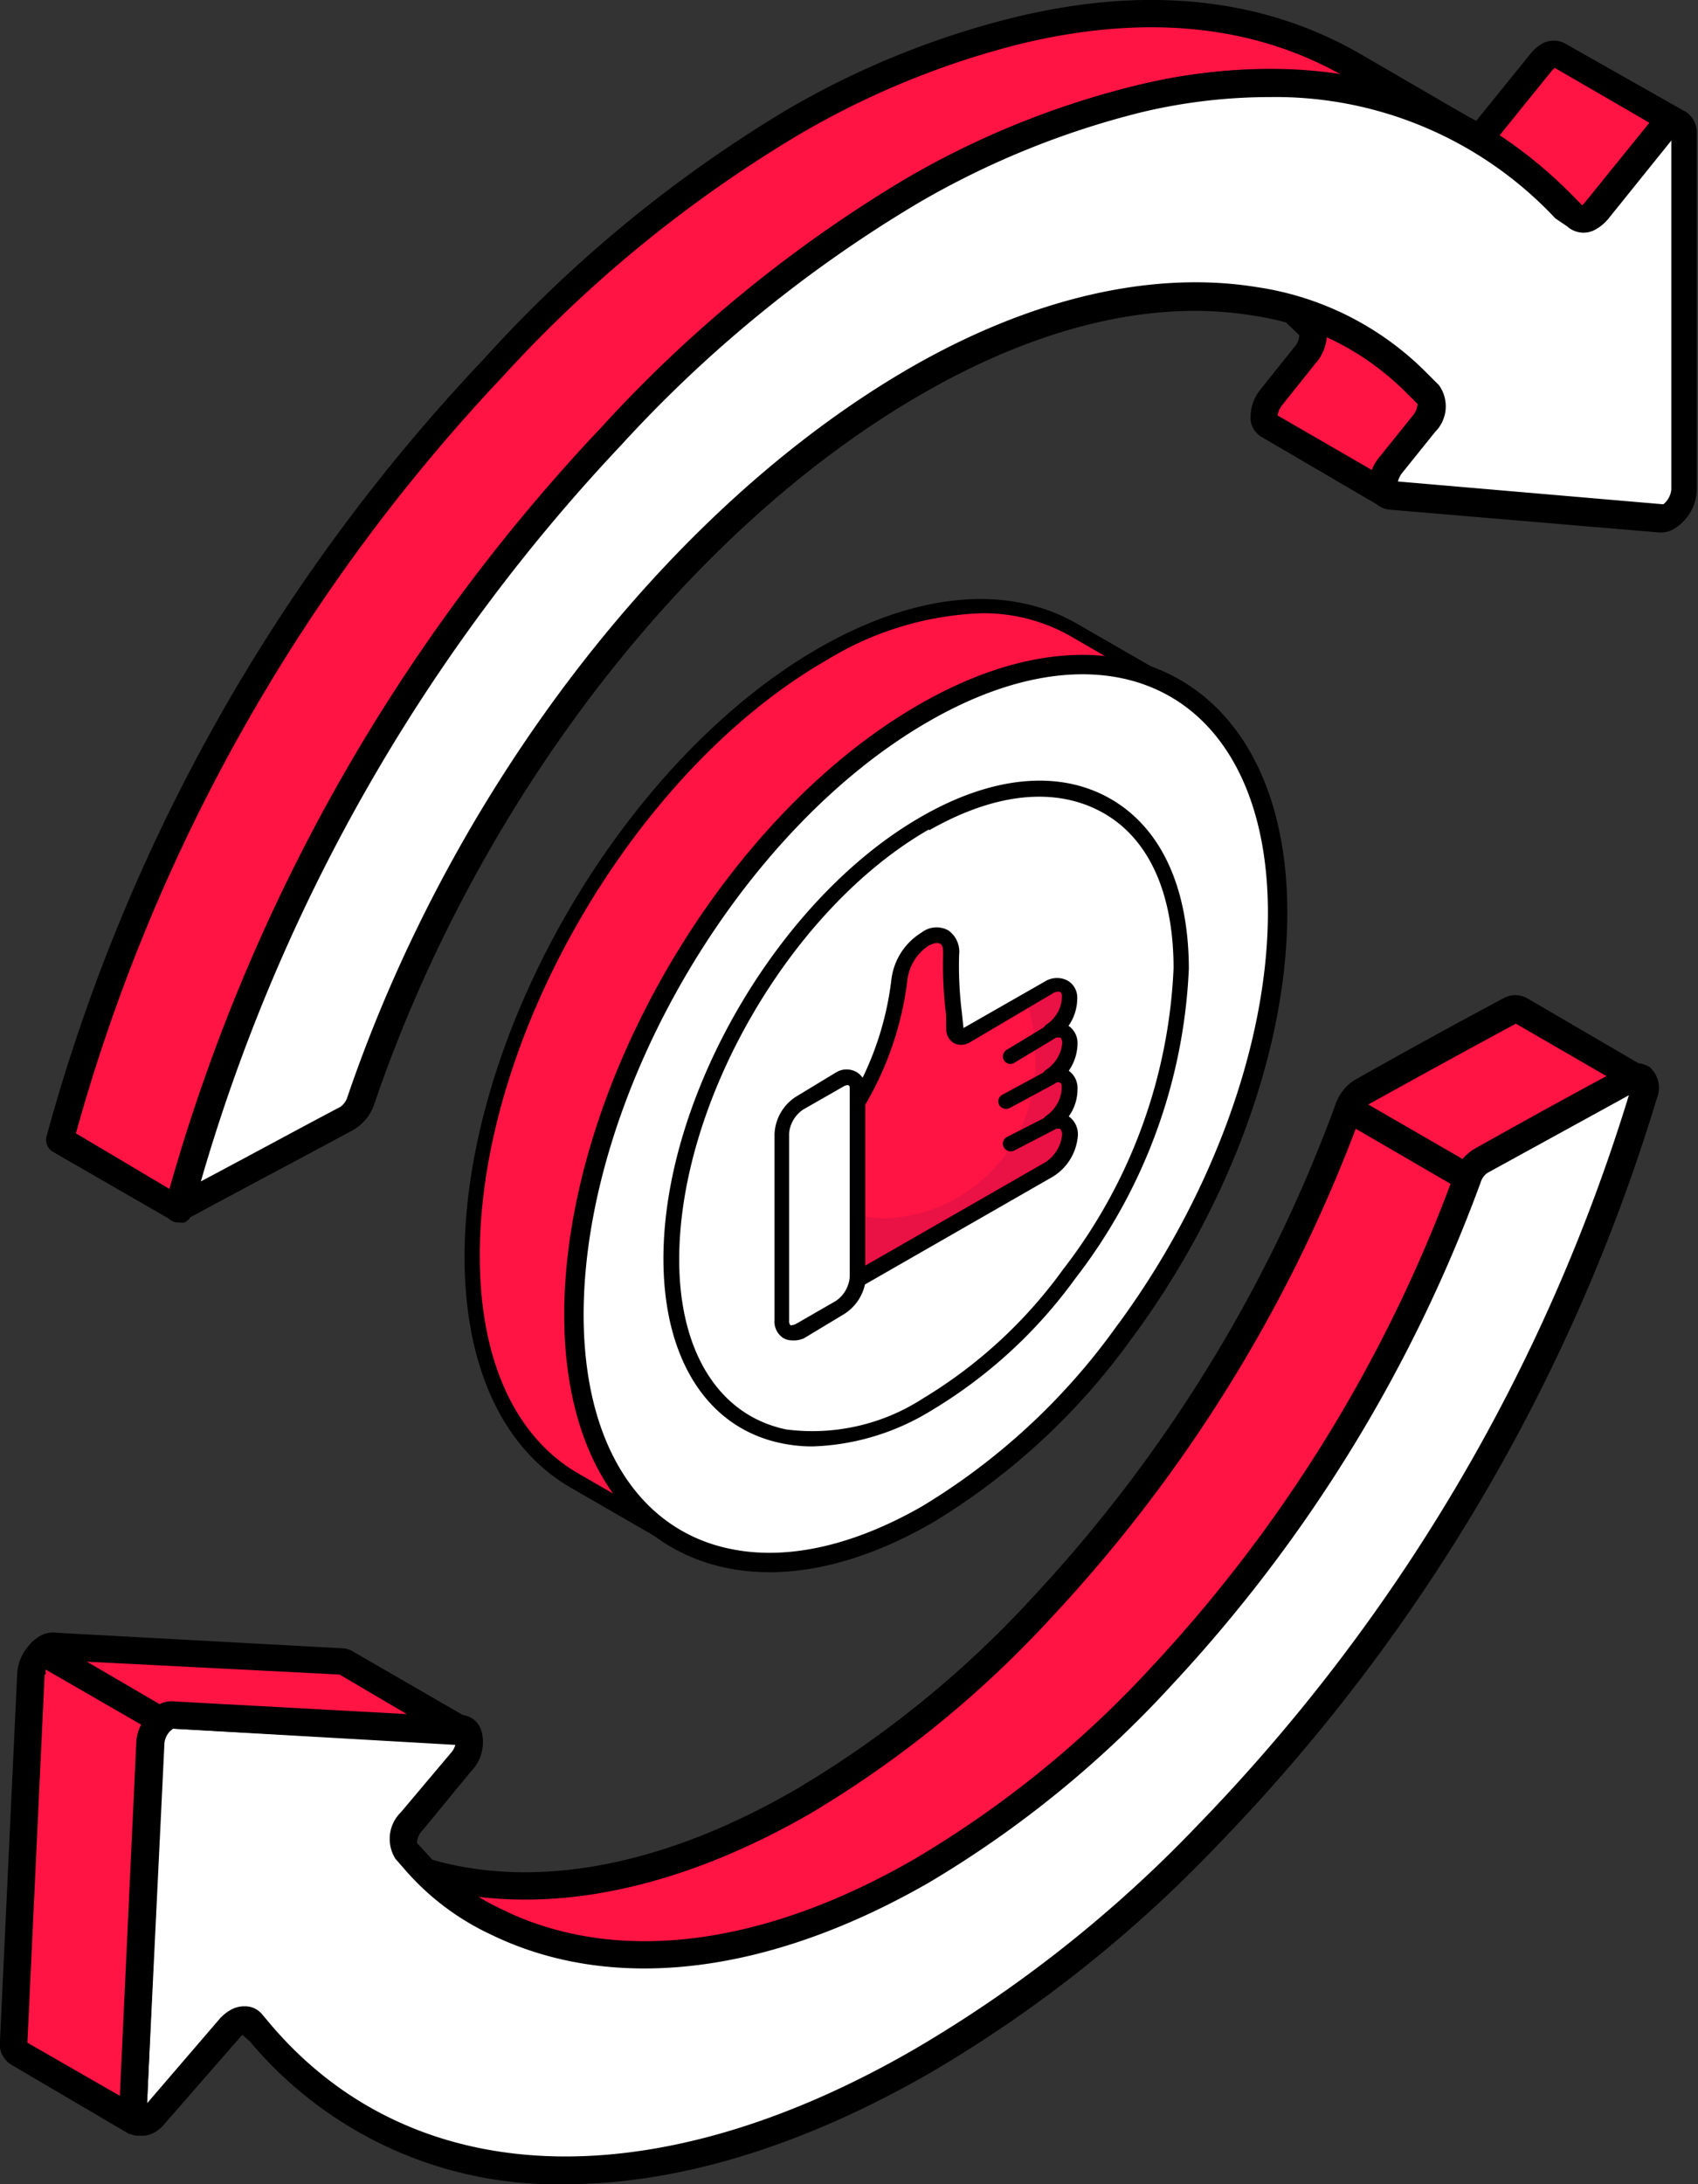 <svg xmlns="http://www.w3.org/2000/svg" viewBox="0 0 70 90"><rect x="0" y="0" width="70" height="90" fill="#333333" stroke="none"/><defs><style>.cls-1{isolation:isolate;}.cls-2{fill:#ff1444;}.cls-3,.cls-4{fill:#fff;}.cls-4{stroke:#000;stroke-miterlimit:10;stroke-width:0.8px;}.cls-5{fill:#ea1145;}</style></defs><g id="Слой_2" data-name="Слой 2"><g id="Слой_1-2" data-name="Слой 1"><g class="cls-1"><path class="cls-2" d="M62.68,41.62l4.91,2.84a.44.44,0,0,0-.44,0c-2.08,1.13-4.09,2.23-6.11,3.35a1.4,1.4,0,0,0-.54.69l-4.91-2.84a1.41,1.41,0,0,1,.54-.69c2-1.12,4-2.22,6.11-3.35A.42.42,0,0,1,62.68,41.62Z"/><path d="M60.5,49.1a.6.6,0,0,1-.29-.08l-4.9-2.84a.56.56,0,0,1-.25-.68,1.89,1.89,0,0,1,.79-1c2-1.13,4-2.23,6.12-3.36a1,1,0,0,1,1,0h0L67.87,44h0a.56.56,0,0,1,.2.77.58.58,0,0,1-.67.25c-2.09,1.14-4.09,2.23-6.09,3.34a.73.73,0,0,0-.28.39.57.57,0,0,1-.34.34A.48.48,0,0,1,60.5,49.1Zm-4.11-3.59,3.9,2.25a2,2,0,0,1,.47-.4c1.82-1,3.63-2,5.5-3l-3.77-2.18c-2.09,1.13-4.08,2.22-6.08,3.33Zm6-3.41Z"/><path class="cls-2" d="M19.68,78.8,14.77,76c.24.14.49.27.75.4,4.84,2.36,11.07,1.61,17.56-2.12a43.73,43.73,0,0,0,9.9-8A60.53,60.53,0,0,0,55.59,45.69l4.91,2.84A60.53,60.53,0,0,1,47.89,69.05a43.29,43.29,0,0,1-9.91,8c-6.48,3.73-12.71,4.48-17.55,2.12C20.17,79.07,19.92,78.94,19.68,78.8Z"/><path d="M26.53,81.11a14.24,14.24,0,0,1-6.35-1.41c-.27-.13-.54-.27-.79-.41h0l-4.88-2.83h0a.56.56,0,0,1-.2-.77.59.59,0,0,1,.78-.2h0a7.49,7.49,0,0,0,.69.36c4.67,2.28,10.71,1.54,17-2.1a42.82,42.82,0,0,0,9.78-7.92A60.14,60.14,0,0,0,55.06,45.5a.57.57,0,0,1,.34-.34.58.58,0,0,1,.48.05l4.91,2.84a.56.56,0,0,1,.24.68A61.14,61.14,0,0,1,48.3,69.44a44.08,44.08,0,0,1-10,8.13A23.93,23.93,0,0,1,26.53,81.11ZM20,78.32c.23.13.47.25.72.37,4.66,2.28,10.71,1.54,17-2.1a43,43,0,0,0,9.77-7.92A59.94,59.94,0,0,0,59.8,48.78l-3.91-2.27A61.24,61.24,0,0,1,43.4,66.59a44.18,44.18,0,0,1-10,8.14c-4.83,2.78-9.53,3.93-13.67,3.43Z"/><path class="cls-3" d="M6.82,70.75a.48.48,0,0,1,.34-.08L19,71.32c.41.07.38.79-.06,1.28L16.93,75c-.34.39-.45.94-.24,1.18l.49.56a10.43,10.43,0,0,0,3.25,2.42C25.27,81.56,31.5,80.81,38,77.08a43.29,43.29,0,0,0,9.91-8A60.53,60.53,0,0,0,60.5,48.53a1.4,1.4,0,0,1,.54-.69c2-1.12,4-2.22,6.11-3.35.45-.24.76.11.58.69A75.15,75.15,0,0,1,49.81,75.57,53.44,53.44,0,0,1,38,85c-11,6.36-21.26,5.93-27.28-1.17l-.38-.44a.4.4,0,0,0-.53,0,1.28,1.28,0,0,0-.29.24l-3.14,3.6a.88.88,0,0,1-.28.24c-.34.2-.65,0-.63-.41L6.19,71.8A1.36,1.36,0,0,1,6.82,70.75Z"/><path d="M23.32,90a16.48,16.48,0,0,1-13-5.86L10,83.85s0,0-.08.07l-3.14,3.6a1.38,1.38,0,0,1-.42.35,1,1,0,0,1-1,0,1,1,0,0,1-.45-1l.71-15.19a2,2,0,0,1,.91-1.51h0a1.07,1.07,0,0,1,.73-.14l11.81.64a.91.91,0,0,1,.76.6A1.72,1.72,0,0,1,19.41,73l-2,2.43a.78.78,0,0,0-.22.51l.46.5a9.62,9.62,0,0,0,3.07,2.28c4.66,2.28,10.71,1.54,17-2.1a43,43,0,0,0,9.77-7.92A60.16,60.16,0,0,0,60,48.34a1.84,1.84,0,0,1,.79-1c2-1.13,4-2.23,6.11-3.36a1,1,0,0,1,1.12,0,1.15,1.15,0,0,1,.28,1.29A75.53,75.53,0,0,1,50.22,76,54.08,54.08,0,0,1,38.3,85.44C33,88.48,27.89,90,23.32,90ZM10.1,82.67a.9.9,0,0,1,.68.3l.38.45c5.84,6.87,15.77,7.26,26.57,1A53.39,53.39,0,0,0,49.4,75.18,74.38,74.38,0,0,0,67.15,45.13l-5.83,3.2a.73.73,0,0,0-.28.39A61.27,61.27,0,0,1,48.3,69.44a44.08,44.08,0,0,1-10,8.13c-6.65,3.82-13.08,4.58-18.09,2.13a10.64,10.64,0,0,1-3.42-2.55l-.49-.56a1.54,1.54,0,0,1,.23-1.92l2.05-2.43a.83.83,0,0,0,.2-.38L7.13,71.23h0a.85.85,0,0,0-.35.58L6.06,86.67l3-3.49a1.79,1.79,0,0,1,.43-.35A1.12,1.12,0,0,1,10.1,82.67Zm-.18,1Zm-3.1-13h0Z"/></g><g class="cls-1"><path class="cls-2" d="M69.2,5.09a.43.43,0,0,0-.44,0,1,1,0,0,0-.32.28L65.77,8.71a1.25,1.25,0,0,1-.31.27A.44.44,0,0,1,65,9L60.1,6.19a.46.46,0,0,0,.45,0,1.22,1.22,0,0,0,.32-.29l2.66-3.29a1.12,1.12,0,0,1,.31-.28.46.46,0,0,1,.46,0Z"/><path d="M65.17,9.64a.92.92,0,0,1-.43-.11L59.82,6.67a.55.55,0,0,1-.21-.76.56.56,0,0,1,.66-.26.47.47,0,0,0,.15-.13l2.67-3.3a1.81,1.81,0,0,1,.46-.41,1,1,0,0,1,1,0L69.48,4.6h0a.56.56,0,0,1,.2.77.57.57,0,0,1-.65.26.49.49,0,0,0-.15.13l-2.68,3.3a1.65,1.65,0,0,1-.46.41A1.17,1.17,0,0,1,65.17,9.64ZM61.3,6.23l3.89,2.26a.49.49,0,0,0,.13-.12L68,5.06h0l-3.9-2.26a.71.71,0,0,0-.13.12l-2.67,3.3ZM64,2.74h0Z"/><path class="cls-2" d="M58.69,17.48l-1.36,1.69c-.38.46-.42,1-.14,1.21l-4.9-2.83c-.28-.17-.24-.76.12-1.22l1.37-1.7c.34-.4.41-1,.2-1.17l-.51-.5A12.12,12.12,0,0,0,51,11l4.91,2.84a12.06,12.06,0,0,1,2.48,1.92l.51.51C59.11,16.53,59,17.07,58.69,17.48Z"/><path d="M57.19,20.94a.53.53,0,0,1-.28-.07h0L52,18a.93.93,0,0,1-.44-.66A1.83,1.83,0,0,1,52,16l1.36-1.7a.74.74,0,0,0,.2-.49l-.46-.44a12.08,12.08,0,0,0-2.27-1.76l-.1-.06a.56.56,0,1,1,.56-1l.11.06,4.8,2.77a12.84,12.84,0,0,1,2.6,2l.51.51a1.48,1.48,0,0,1-.15,1.92l-1.36,1.69a.86.86,0,0,0-.2.45.56.56,0,0,1,.11.69A.58.58,0,0,1,57.19,20.94Zm.39-.93h0Zm-4.91-2.89,3.89,2.25a2.12,2.12,0,0,1,.33-.56l1.36-1.68h0a.77.77,0,0,0,.19-.49L58,16.2a12.18,12.18,0,0,0-2.37-1.84l-.93-.53A1.86,1.86,0,0,1,54.21,15l-1.35,1.69A.86.86,0,0,0,52.67,17.12Z"/><path class="cls-2" d="M60.74,5.57C56.84,3.31,52.2,2.82,46.87,4.1a35.31,35.31,0,0,0-9.26,3.76A54.79,54.79,0,0,0,25.19,18,74.79,74.79,0,0,0,7.37,49.81L2.47,47A74.85,74.85,0,0,1,20.29,15.16,54.6,54.6,0,0,1,32.69,5,35.43,35.43,0,0,1,42,1.25C47.29,0,51.93.47,55.83,2.73Z"/><path d="M7.37,50.37a.54.54,0,0,1-.28-.08L2.18,47.46a.57.57,0,0,1-.26-.64,75.43,75.43,0,0,1,18-32A54.89,54.89,0,0,1,32.41,4.54,35.31,35.31,0,0,1,41.84.71c5.45-1.32,10.25-.8,14.27,1.53L61,5.08h0a.56.56,0,0,1,.2.77.58.58,0,0,1-.78.2h0C56.68,3.88,52.16,3.41,47,4.64a34.75,34.75,0,0,0-9.12,3.71,54,54,0,0,0-12.28,10A74.24,74.24,0,0,0,7.92,50a.6.6,0,0,1-.33.38A.85.85,0,0,1,7.37,50.37ZM3.13,46.7,7,49A75.23,75.23,0,0,1,24.78,17.62,55.27,55.27,0,0,1,37.32,7.38a35.72,35.72,0,0,1,9.42-3.83,22.06,22.06,0,0,1,8.54-.48C51.57,1,47.14.59,42.1,1.8A34.75,34.75,0,0,0,33,5.51a53.61,53.61,0,0,0-12.27,10A74.32,74.32,0,0,0,3.13,46.7Z"/><path class="cls-3" d="M37.6,7.87A35.12,35.12,0,0,1,46.88,4.1C54,2.37,60,3.87,64.53,8.56l.41.42a.43.43,0,0,0,.52,0,1.33,1.33,0,0,0,.31-.28l2.67-3.3a1.25,1.25,0,0,1,.31-.27c.33-.2.64-.07.64.36l0,14.71a1.41,1.41,0,0,1-.63,1.09.56.56,0,0,1-.32.08l-11.15-.95c-.43,0-.43-.73,0-1.26l1.36-1.7c.33-.4.42-.95.19-1.16l-.51-.51a11.84,11.84,0,0,0-6.65-3.37c-4.21-.69-9,.45-14,3.28-9.83,5.66-18.56,17-22.89,29.66a1.46,1.46,0,0,1-.57.73c-1.82,1-4.51,2.41-6.52,3.49l-.41.22A74.76,74.76,0,0,1,25.2,18,54.39,54.39,0,0,1,37.6,7.87Z"/><path d="M7.37,50.37A.55.55,0,0,1,7,50.25a.56.56,0,0,1-.2-.59,75.44,75.44,0,0,1,18-32A54.89,54.89,0,0,1,37.32,7.38h0a35.65,35.65,0,0,1,9.42-3.83c7.38-1.78,13.5-.22,18.2,4.62l.29.29a.93.93,0,0,0,.1-.1L68,5.06a1.69,1.69,0,0,1,.48-.41,1,1,0,0,1,1-.05,1,1,0,0,1,.47.9l0,14.71a1.94,1.94,0,0,1-.92,1.57,1.07,1.07,0,0,1-.64.16L57.28,21a.89.89,0,0,1-.75-.55,1.66,1.66,0,0,1,.35-1.62l1.36-1.7a.8.8,0,0,0,.2-.49L58,16.2A11.2,11.2,0,0,0,51.63,13c-4.07-.67-8.77.44-13.58,3.21C28.36,21.77,19.68,33,15.41,45.55a1.93,1.93,0,0,1-.83,1c-1.84,1-4.52,2.41-6.53,3.5l-.41.21A.52.52,0,0,1,7.37,50.37ZM52.35,4A22.82,22.82,0,0,0,47,4.64a35,35,0,0,0-9.12,3.71h0a53.86,53.86,0,0,0-12.28,10A74.24,74.24,0,0,0,8.28,48.68c1.89-1,4.15-2.23,5.75-3.07a.8.8,0,0,0,.3-.43c4.36-12.77,13.23-24.25,23.15-30,5-2.89,10-4.05,14.33-3.35a12.39,12.39,0,0,1,7,3.53l.51.51a1.49,1.49,0,0,1-.15,1.92l-1.36,1.69a.92.92,0,0,0-.18.36l10.94.94a.9.9,0,0,0,.33-.61l0-14.38-2.6,3.23a1.84,1.84,0,0,1-.48.41,1,1,0,0,1-1.21-.1L64.12,9A15.8,15.8,0,0,0,52.35,4Zm13,4.61h0ZM37.6,7.87h0Z"/></g><path class="cls-2" d="M1.27,69,.57,84.15a.46.46,0,0,0,.19.44l4.9,2.84A.45.45,0,0,1,5.48,87L6.19,71.8a1.37,1.37,0,0,1,.45-.91L1.73,68.05A1.43,1.43,0,0,0,1.27,69Z"/><path d="M5.66,88a.54.54,0,0,1-.25-.06l-.07,0L.47,85.08a1,1,0,0,1-.47-1L.71,68.94h0a1.93,1.93,0,0,1,.64-1.3A.56.56,0,0,1,2,67.57L6.93,70.4a.59.59,0,0,1,.28.42A.57.57,0,0,1,7,71.3a.9.9,0,0,0-.28.52L6.05,87H6a.55.55,0,0,1,.12.68A.57.57,0,0,1,5.66,88ZM1.84,69,1.13,84.17l3.81,2.19.68-14.59a1.73,1.73,0,0,1,.2-.71L1.89,68.79a.53.53,0,0,0,0,.2Z"/><path class="cls-2" d="M7.16,70.67,19,71.32a.35.35,0,0,1,.11,0l-4.92-2.83-.1,0L2.26,67.83a.52.52,0,0,0-.35.08l-.18.14,4.91,2.84a.7.7,0,0,1,.17-.14A.58.58,0,0,1,7.16,70.67Z"/><path d="M19.15,71.91a.47.47,0,0,1-.17,0L7.13,71.23h0a.76.76,0,0,1-.77.14L1.45,68.54a.56.56,0,0,1-.28-.43.57.57,0,0,1,.18-.48c.08-.06.17-.14.28-.21a1.13,1.13,0,0,1,.73-.14l11.8.64a.9.9,0,0,1,.39.13l4.88,2.82a.55.55,0,0,1,.23.71A.54.54,0,0,1,19.15,71.91ZM7.06,71.22Zm.16-1.11,9.55.52L14,69,3.58,68.47l3,1.75A1.11,1.11,0,0,1,7.22,70.11Z"/><path class="cls-2" d="M48.44,28.35c-2.64-1.52-6.29-1.3-10.32,1-8,4.59-14.48,15.7-14.45,24.83,0,4.53,1.62,7.72,4.23,9.23L23.69,61c-2.6-1.5-4.21-4.69-4.23-9.22,0-9.13,6.45-20.25,14.46-24.84,4-2.3,7.68-2.52,10.32-1Z"/><path d="M27.89,63.73a.28.28,0,0,1-.15,0h0l-4.21-2.43c-2.81-1.62-4.37-5-4.38-9.49,0-9.21,6.53-20.47,14.61-25.11,4-2.29,7.79-2.64,10.64-1l4.2,2.42h0a.31.31,0,0,1-.32.54c-2.65-1.52-6.2-1.17-10,1C30.37,34.16,24,45.18,24,54.19c0,4.27,1.46,7.45,4.07,9a.3.3,0,0,1,.12.42A.33.33,0,0,1,27.89,63.73ZM40.43,25.27a13.08,13.08,0,0,0-6.35,1.93c-7.91,4.54-14.33,15.56-14.3,24.57,0,4.27,1.46,7.45,4.07,8.95l1.61.93a12.38,12.38,0,0,1-2.11-7.46C23.32,45,29.88,33.72,38,29.08a12.75,12.75,0,0,1,7.72-1.95l-1.61-.93A7.23,7.23,0,0,0,40.43,25.27Z"/><path class="cls-4" d="M38.12,29.36c8-4.59,14.53-.91,14.55,8.22,0,5.71-2.51,12.2-6.37,17.38a27.42,27.42,0,0,1-8.08,7.45c-3,1.72-5.79,2.28-8.11,1.82-3.88-.75-6.43-4.33-6.45-10C23.64,45.06,30.11,33.94,38.12,29.36Z"/><path class="cls-3" d="M38.13,33.91c5.8-3.32,10.52-.65,10.54,6,0,4.14-1.82,8.84-4.61,12.59a19.85,19.85,0,0,1-5.86,5.39,8.6,8.6,0,0,1-5.87,1.32c-2.8-.54-4.66-3.13-4.67-7.27C27.64,45.29,32.33,37.24,38.13,33.91Z"/><path d="M33.49,59.6a6.08,6.08,0,0,1-1.22-.12c-3.07-.6-4.91-3.43-4.92-7.58C27.33,45.2,32.1,37,38,33.64h0c2.91-1.67,5.67-1.93,7.77-.73s3.23,3.66,3.24,7a22.43,22.43,0,0,1-4.68,12.77,20,20,0,0,1-6,5.48A9.91,9.91,0,0,1,33.49,59.6Zm4.8-25.42C32.59,37.45,28,45.4,28,51.9c0,3.83,1.66,6.43,4.41,7a8.39,8.39,0,0,0,5.66-1.29,19.58,19.58,0,0,0,5.76-5.31,21.8,21.8,0,0,0,4.55-12.4c0-3.07-1-5.35-2.93-6.42s-4.42-.82-7.14.73Z"/><path class="cls-3" d="M34.61,44.5c.41-.23.74,0,.74.42v.52l0,7.16a1.6,1.6,0,0,1-.74,1.27l-1.66,1c-.41.23-.74,0-.74-.42l0-7.68A1.6,1.6,0,0,1,33,45.45Z"/><path d="M32.65,55.23a.73.73,0,0,1-.35-.09.8.8,0,0,1-.37-.74l0-7.68a1.92,1.92,0,0,1,.9-1.54l1.65-1a.83.83,0,0,1,.84,0,.8.8,0,0,1,.38.74l0,7.68a1.93,1.93,0,0,1-.89,1.54l-1.66,1A1,1,0,0,1,32.65,55.23Zm2.29-10.52a.49.49,0,0,0-.17.06h0l-1.66.95a1.31,1.31,0,0,0-.58,1l0,7.69a.26.26,0,0,0,.06.2s.09,0,.21-.05l1.65-.95a1.31,1.31,0,0,0,.58-1l0-7.69c0-.13,0-.19-.06-.2Zm-.33-.21h0Z"/><path class="cls-2" d="M38.12,38.69c.63-.37,1.11,0,1.07.67a20.63,20.63,0,0,0,.17,3.06c0,.3.25.4.52.25l3.36-1.92c.43-.25.83-.11.85.37a1.73,1.73,0,0,1-.78,1.44c.44-.23.79,0,.79.48a1.75,1.75,0,0,1-.78,1.37c.44-.23.79,0,.79.48a1.79,1.79,0,0,1-.78,1.38c.45-.24.81,0,.78.53a1.81,1.81,0,0,1-.85,1.36l-7.88,4.52V52.6l0-7.16a13,13,0,0,0,1.73-5.12A2.28,2.28,0,0,1,38.12,38.69Z"/><path class="cls-5" d="M44.12,46.81a1.92,1.92,0,0,1-.86,1.36l-7.88,4.51v-2.6a5.64,5.64,0,0,0,1.16.12,6.42,6.42,0,0,0,6.14-6.66,7,7,0,0,0-.36-2.26l.92-.53c.44-.25.84-.11.86.37a1.71,1.71,0,0,1-.78,1.43.5.5,0,0,1,.79.49,1.77,1.77,0,0,1-.78,1.37.5.5,0,0,1,.79.48,1.79,1.79,0,0,1-.78,1.38C43.78,46,44.14,46.26,44.12,46.81Z"/><path d="M35.38,53a.29.29,0,0,1-.16,0,.32.32,0,0,1-.16-.27l0-7.24a.28.28,0,0,1,0-.15,12.68,12.68,0,0,0,1.69-5A2.64,2.64,0,0,1,38,38.42h0a1,1,0,0,1,1.1-.08,1.08,1.08,0,0,1,.44,1,15.48,15.48,0,0,0,.11,2.36l.07.66s0,0,0,0l3.36-1.92A.94.94,0,0,1,44,40.4a.8.8,0,0,1,.41.7,2,2,0,0,1-.36,1.17.86.86,0,0,1,.37.77,2,2,0,0,1-.36,1.08.88.88,0,0,1,.36.77A1.91,1.91,0,0,1,44.06,46a.91.91,0,0,1,.37.85,2.18,2.18,0,0,1-1,1.62L35.53,53A.26.26,0,0,1,35.38,53Zm.29-7.47,0,6.62,7.41-4.25a1.53,1.53,0,0,0,.7-1.1.34.34,0,0,0-.08-.29s-.14,0-.25,0a.31.31,0,0,1-.42-.12.32.32,0,0,1,.11-.42,1.47,1.47,0,0,0,.63-1.11c0-.15,0-.22-.08-.25s-.12,0-.24,0a.32.32,0,0,1-.42-.12.3.3,0,0,1,.11-.42A1.48,1.48,0,0,0,43.79,43a.32.32,0,0,0-.08-.25s-.12,0-.25,0a.31.31,0,0,1-.42-.12.32.32,0,0,1,.11-.42,1.42,1.42,0,0,0,.63-1.15s0-.16-.08-.19a.39.39,0,0,0-.31.07L40,42.94a.69.69,0,0,1-.66.05.65.65,0,0,1-.33-.54L39,41.8a16.42,16.42,0,0,1-.12-2.46c0-.23,0-.4-.14-.46s-.26,0-.45.08h0a2,2,0,0,0-.88,1.39A13.24,13.24,0,0,1,35.67,45.52Zm2.45-6.83h0Z"/><line class="cls-2" x1="43.31" y1="42.56" x2="41.66" y2="43.53"/><path d="M41.66,43.84a.31.31,0,0,1-.27-.15.31.31,0,0,1,.11-.43l1.65-1a.32.32,0,0,1,.44.11.31.31,0,0,1-.11.42l-1.66,1A.32.32,0,0,1,41.66,43.84Z"/><line class="cls-2" x1="43.32" y1="44.41" x2="41.47" y2="45.38"/><path d="M41.47,45.69a.33.33,0,0,1-.28-.16.31.31,0,0,1,.13-.42l1.85-1a.31.31,0,0,1,.43.13.31.31,0,0,1-.13.42l-1.85,1A.4.4,0,0,1,41.47,45.69Z"/><line class="cls-2" x1="43.33" y1="46.27" x2="41.66" y2="47.12"/><path d="M41.66,47.44a.32.32,0,0,1-.28-.17.31.31,0,0,1,.13-.42L43.18,46a.32.32,0,0,1,.43.13.31.31,0,0,1-.14.42l-1.66.86A.28.28,0,0,1,41.66,47.44Z"/></g></g></svg>